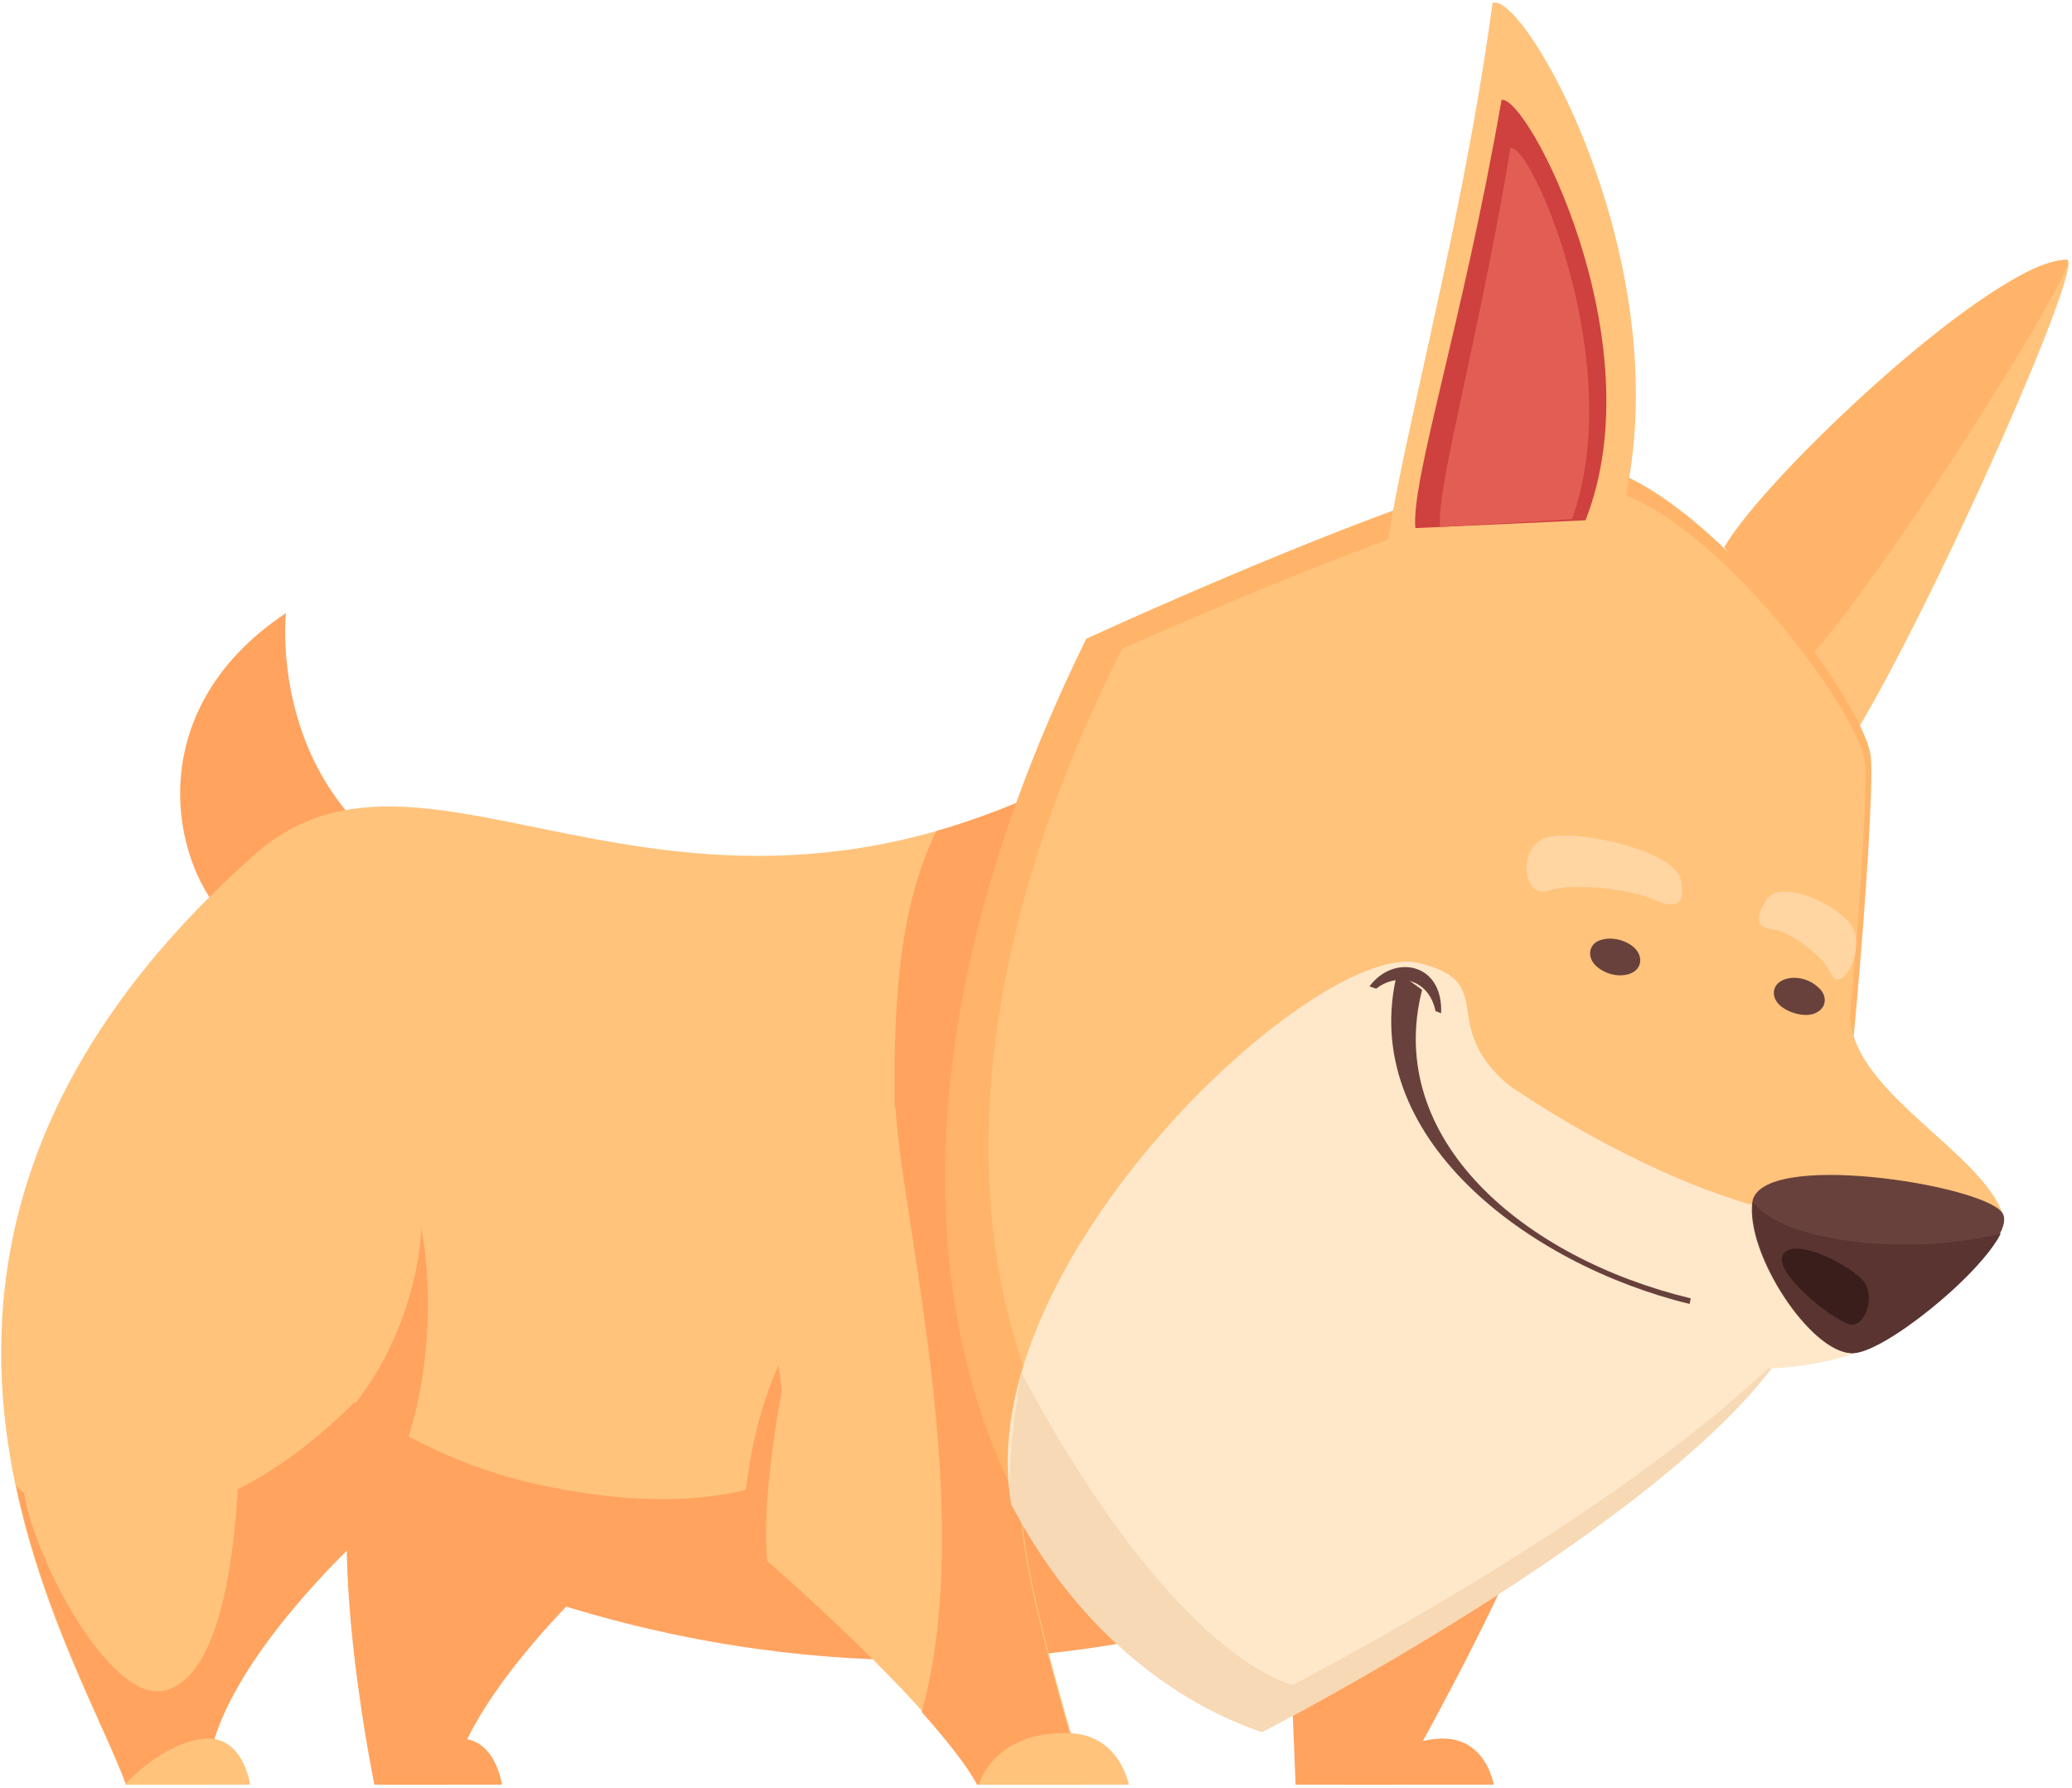<svg width="364" height="314" viewBox="0 0 364 314" fill="none" xmlns="http://www.w3.org/2000/svg">
<g clip-path="url(#clip0_9_828)">
<path d="M304.295 99.241C311.964 85.889 349.129 45.635 363.091 45.635C366.434 45.635 341.264 102.776 326.712 127.517L304.295 99.241Z" fill="#FFC37B"/>
<path d="M302.918 96.1C309.998 83.729 350.309 45.635 363.091 45.635C366.237 45.635 327.105 107.292 316.683 116.521L302.918 96.1Z" fill="#FFB469"/>
<path d="M41.385 162.862C30.767 154.419 23.098 125.75 50.234 107.685C50.234 107.685 46.695 139.299 75.404 154.026L41.385 162.862Z" fill="#FFA35F"/>
<path d="M65.769 313.471H79.337C79.337 313.471 79.927 300.708 105.491 276.163C112.963 268.897 85.63 226.68 66.162 246.905C54.561 259.276 65.769 313.471 65.769 313.471Z" fill="#FFA35F"/>
<path d="M66.162 313.471H88.186C88.186 313.471 87.006 304.635 79.927 305.421C72.651 306.206 66.162 313.471 66.162 313.471Z" fill="#FFA35F"/>
<path d="M211.677 122.019C126.335 184.069 78.354 120.252 44.728 150.099C-33.142 219.218 12.873 288.337 22.115 313.472H36.469C35.88 294.621 63.803 266.149 63.803 266.149C166.646 316.613 251.005 271.254 251.005 271.254C251.005 271.254 235.667 104.347 211.677 122.019Z" fill="#FFC37B"/>
<path d="M211.677 122.019C194.569 134.586 178.838 141.852 164.483 145.975C159.567 156.382 154.651 172.091 158.584 220.593C161.337 253.581 137.15 269.29 96.838 261.239C83.663 258.687 72.061 253.385 62.229 246.316C44.335 264.381 22.901 272.039 6.973 263.792C5.4 263.007 4.024 262.221 2.844 261.043C7.76 284.017 18.182 302.672 22.115 313.275H36.469C35.88 294.424 64.982 268.505 64.982 268.505C167.826 318.97 251.005 271.057 251.005 271.057C251.005 271.057 235.667 104.347 211.677 122.019Z" fill="#FFA35F"/>
<path d="M130.464 275.574C130.464 275.574 129.284 256.33 136.756 239.836L142.656 283.036L130.464 275.574Z" fill="#FFA35F"/>
<path d="M171.955 313.471H190.833C190.833 313.471 180.018 278.912 179.624 266.738C179.231 254.367 167.236 194.869 157.011 194.477C146.785 194.084 132.627 253.778 134.79 274.199C134.593 274.003 163.893 299.333 171.955 313.471Z" fill="#FFC37B"/>
<path d="M179.428 266.738C179.034 254.367 168.022 187.997 157.994 187.604C153.274 196.44 173.332 259.669 161.927 300.708C166.056 305.421 169.792 309.937 171.759 313.668H190.636C190.636 313.472 179.821 278.912 179.428 266.738Z" fill="#FFA35F"/>
<path d="M227.605 313.471H245.696C245.696 313.471 276.765 259.276 272.832 249.654C268.899 240.229 227.998 240.425 226.622 247.887C225.048 255.349 227.605 313.471 227.605 313.471Z" fill="#FFA35F"/>
<path d="M222.295 303.653C177.461 288.141 139.116 217.254 190.833 112.201C190.833 112.201 258.477 80.98 276.372 81.176C296.823 81.569 328.089 123.394 328.678 133.212C329.465 143.03 323.762 211.953 319.83 225.502C311.964 253.189 222.295 303.653 222.295 303.653Z" fill="#FFB469"/>
<path d="M227.015 290.89C184.54 276.555 148.162 211.167 197.125 113.968C197.125 113.968 261.23 85.103 278.338 85.299C297.806 85.692 326.909 124.964 327.695 134.193C328.285 143.226 323.369 206.454 319.633 218.825C312.161 244.156 227.015 290.89 227.015 290.89Z" fill="#FFC37B"/>
<path d="M249.235 169.146C231.538 164.826 170.185 221.771 177.658 264.185C188.67 285.392 205.384 298.744 221.705 304.242C221.705 304.242 299.772 264.185 315.503 233.552C302.918 225.305 289.743 205.669 272.046 195.458C248.645 181.909 265.557 173.073 249.235 169.146Z" fill="#FFE8CA"/>
<path d="M227.015 295.995C209.71 290.105 191.029 263.203 179.427 241.014C178.444 246.709 176.675 258.883 177.658 264.185C188.67 285.392 205.384 298.744 221.705 304.243C221.705 304.243 292.103 268.112 312.75 238.265C284.041 266.738 227.015 295.995 227.015 295.995Z" fill="#F7D9B5"/>
<path d="M352.079 214.112C349.129 202.331 323.173 191.138 325.139 176.607C325.139 176.607 284.041 178.964 310.391 228.25L352.079 214.112Z" fill="#FFC37B"/>
<path d="M244.713 109.452C237.634 104.739 254.938 54.275 262.214 0.472C268.31 -1.492 298.199 51.918 283.254 95.707L244.713 109.452Z" fill="#FFC37B"/>
<path d="M248.645 92.761C247.859 84.318 256.904 57.023 263.787 17.555C268.31 16.573 290.923 59.969 278.535 91.387L248.645 92.761Z" fill="#CE413E"/>
<path d="M252.185 221.771C262.804 238.462 307.245 244.941 326.319 237.48C326.319 237.48 342.05 210.971 330.842 213.524C307.245 218.629 267.523 193.888 254.741 182.891C243.73 173.662 245.303 210.971 252.185 221.771Z" fill="#FFE8CA"/>
<path d="M325.336 237.676C318.06 237.676 306.655 220.2 307.835 211.167C309.211 201.938 347.949 208.026 351.686 212.935C355.422 217.647 331.825 237.676 325.336 237.676Z" fill="#68413C"/>
<path d="M334.775 218.629C321.796 218.629 310.981 215.487 308.031 211.167C306.851 220.396 318.257 237.676 325.532 237.676C330.842 237.676 347.753 224.127 351.489 216.665C346.77 217.844 340.87 218.629 334.775 218.629Z" fill="#593431"/>
<path d="M324.745 232.571C320.616 231 311.177 222.949 313.34 220.2C315.503 217.451 323.959 221.771 326.909 224.52C329.858 227.073 327.695 233.552 324.745 232.571Z" fill="#3A1E1C"/>
<path d="M296.823 229.036C268.506 222.163 238.223 199.582 245.499 170.717L249.825 173.858C243.139 200.171 267.72 220.985 297.019 228.054L296.823 229.036Z" fill="#68413C"/>
<path d="M319.239 177.786C321.009 176.804 321.009 174.644 319.239 173.27C317.47 171.699 314.717 171.306 312.947 172.288C311.177 173.27 311.177 175.43 312.947 176.804C314.717 178.179 317.666 178.768 319.239 177.786Z" fill="#68413C"/>
<path d="M286.99 170.717C288.564 169.735 288.564 167.575 286.794 166.2C285.024 164.826 282.271 164.433 280.501 165.415C278.928 166.397 278.928 168.557 280.698 169.931C282.664 171.502 285.417 171.699 286.99 170.717Z" fill="#68413C"/>
<path d="M171.955 313.471H198.305C198.305 313.471 196.732 304.832 188.08 304.439C174.512 303.85 171.955 313.471 171.955 313.471Z" fill="#FFC37B"/>
<path d="M236.061 313.471H262.41C262.41 313.471 261.034 304.635 252.382 305.421C243.926 306.206 236.061 313.471 236.061 313.471Z" fill="#FFA35F"/>
<path d="M252.185 177.59L253.168 177.982C253.561 168.95 244.712 167.575 240.583 173.27L241.763 173.662C245.499 170.717 251.005 171.895 252.185 177.59Z" fill="#68413C"/>
<path opacity="0.5" d="M272.242 156.383C267.326 158.346 266.343 148.135 272.242 146.957C278.338 145.779 294.266 149.706 295.249 154.419C296.233 159.132 294.266 159.721 290.333 157.953C286.597 156.186 276.175 155.008 272.242 156.383Z" fill="#FFE8CA"/>
<path opacity="0.5" d="M321.599 170.913C323.369 175.037 327.892 166.79 325.336 162.666C322.583 158.542 312.751 154.419 310.391 157.953C308.031 161.488 308.818 163.059 311.571 163.255C314.324 163.648 320.223 167.771 321.599 170.913Z" fill="#FFE8CA"/>
<path d="M21.918 313.471H43.942C43.942 313.471 42.762 304.635 35.683 305.421C28.407 306.206 21.918 313.471 21.918 313.471Z" fill="#FFC37B"/>
<path d="M41.975 257.901C41.385 271.254 39.222 294.621 28.8 296.977C18.378 299.334 2.647 267.719 4.024 257.901C5.4 248.083 41.975 257.901 41.975 257.901Z" fill="#FFC37B"/>
<path d="M61.246 268.897C71.275 263.399 77.961 237.676 74.028 215.683C74.028 215.683 73.635 245.923 44.728 261.239L61.246 268.897Z" fill="#FFA35F"/>
<path d="M252.972 92.565C252.382 85.3 259.658 60.166 265.36 25.999C268.9 25.017 286.007 63.7 276.175 91.191L252.972 92.565Z" fill="#E25E54"/>
</g>
<defs>
<clipPath id="clip0_9_828">
<rect width="363" height="313" fill="white" transform="translate(0.287 0.471)"/>
</clipPath>
</defs>
</svg>
